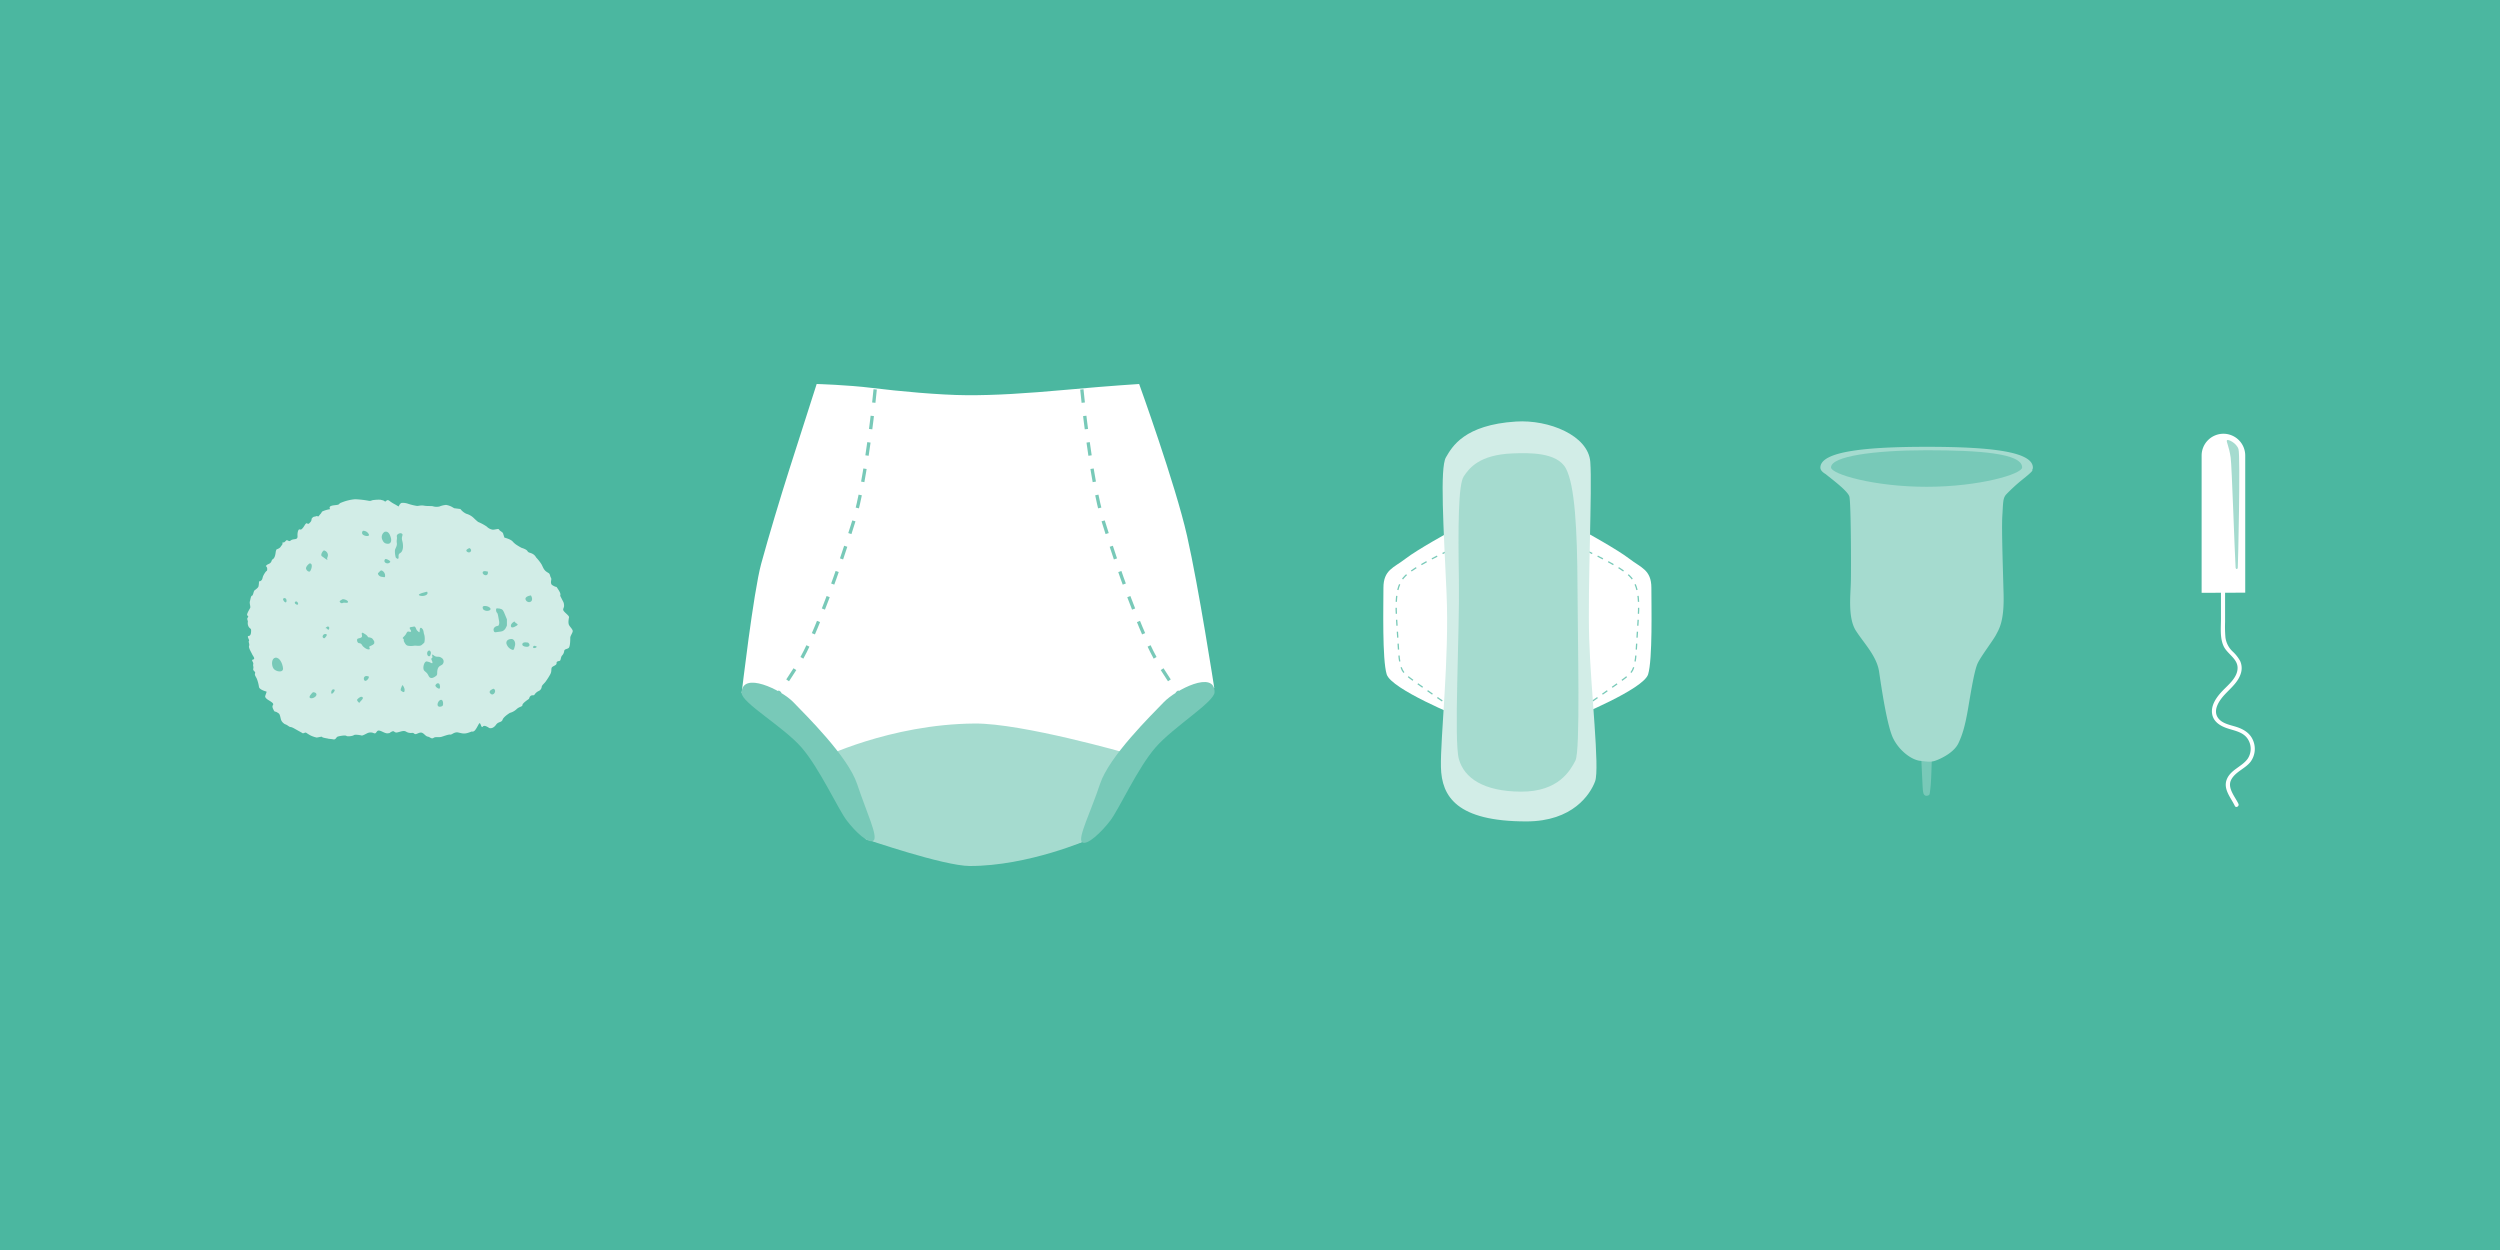 <svg id="images" xmlns="http://www.w3.org/2000/svg" viewBox="0 0 1200 600"><defs><style>.cls-1{fill:#4bb7a0;}.cls-2{fill:#fff;}.cls-3{fill:#a5dbcf;}.cls-4{fill:#d2ede7;}.cls-5{fill:#78c9b8;}.cls-6,.cls-7{fill:none;stroke:#78c9b8;stroke-miterlimit:10;}.cls-6{stroke-width:1.6px;stroke-dasharray:6.4;}.cls-7{stroke-width:0.63px;stroke-dasharray:2.87;}</style></defs><rect class="cls-1" x="-14.07" y="-23.85" width="1228.14" height="634.09"/><path class="cls-2" d="M1077.71,284.48V218.67a10.46,10.46,0,0,0-10.46-10.47h0a10.47,10.47,0,0,0-10.47,10.47v65.88Z"/><path class="cls-2" d="M1066.06,282.45l0,14.57c0,4.27-.56,9.14,1.27,13.12,1.7,3.69,6.64,5.95,6.71,10.33.08,4.71-4.4,8.14-7.32,11.23-2.69,2.83-5.52,6.69-4.92,10.82.53,3.73,3.6,5.76,6.89,6.93s7.15,1.67,9.54,4.35a8.59,8.59,0,0,1,.6,10.48c-2.8,3.81-8.2,5.21-10,9.89s2.06,8.8,3.88,12.65c.55,1.17,2.27.15,1.73-1-1.58-3.35-5.51-7.66-3.46-11.56s6.74-5.29,9.32-8.65a10.39,10.39,0,0,0,1.26-10c-1.33-3.43-4.15-5.31-7.5-6.5-3.06-1.07-7.16-1.57-9.26-4.32-2.92-3.83.48-8.63,3.16-11.5,2.93-3.13,6.51-6,7.72-10.32a8.24,8.24,0,0,0-.42-5.7,18,18,0,0,0-3.62-4.58,11.29,11.29,0,0,1-3.42-6.64,59.86,59.86,0,0,1-.18-7.46l0-16.11a1,1,0,0,0-2,0Z"/><path class="cls-3" d="M1074.14,272.48c-.1.91-1,.87-1.06-.12-.48-7.85-1.8-48.88-2.36-52.72-.8-5.58-2.19-7.58-1.8-8.3s4.63,1.26,5.55,4.25C1075.48,218.9,1074.26,271.27,1074.14,272.48Z"/><path class="cls-4" d="M164,241.19a22.24,22.24,0,0,1,6.48-1.56,48,48,0,0,1,6.73.78c1,.13,1.09-.36,2.35-.42a17.16,17.16,0,0,1,3.11-.11c.44.17,1.48.22,2,.77s.88-1.31,2.24-.25a16.67,16.67,0,0,0,2.73,1.72l1.7,1s.65-1.69,1.63-1.75a7.63,7.63,0,0,1,2.74.38,25.87,25.87,0,0,0,4.42,1.09c.87.06,1.75-.43,3.5-.11s3.65,0,4.53.39a6.49,6.49,0,0,0,2.78,0,11.49,11.49,0,0,1,3.17-.77,9.87,9.87,0,0,1,2.79.94l1.09.65,3,.38a7.55,7.55,0,0,0,2.84,2.29,8.44,8.44,0,0,1,3.61,2.08c1,1,2.07,1.85,2.07,1.85a22.08,22.08,0,0,1,4.16,2.24,5,5,0,0,0,2.56,1.42c1,.28,3.06-.71,3.34,0s1.69,1.1,1.91,1.86.65,2,.65,2,3,.71,4,1.91a9,9,0,0,0,2.19,1.81,22.15,22.15,0,0,0,2.07,1.2s2.3.65,2.79,1.53,1.15.65,2.4,1.31a4.05,4.05,0,0,1,1.75,1.75A20.66,20.66,0,0,1,260,271c.62,1.23,1,2.47,2.2,3.35s1.5.62,1.85,1.94.71,1.06.53,2.12-.22,2,.53,2.46c2.47,1.5,1.59.18,2.47,1.5s1.5,2.38,1.41,3.09-.26.17.62,1.94,1.05,1.76,1.14,3.17-1,1.76,0,2.91,2.56,2.18,2.38,2.9c0,0-.59,2.48,0,3.62s2,2.21,1.75,3.17-1.15,2.12-1.15,2.91,0,4.32-.79,4.94-1.94.44-2.12,1.41a3.61,3.61,0,0,1-1,2.2c-.62.62-.62,2.12-1,2.47s-1.76.09-1.67,1.24-2.12,1.32-2.38,2.29.09,1.58-.62,3a31.65,31.65,0,0,1-2.12,3.35c-.61,1-1.85,1.77-2,2.65a2.51,2.51,0,0,1-1.33,2,4.69,4.69,0,0,0-2.11,1.76c-.35.7-1.15,0-1.94.7s-.35,1.15-1.06,1.59c0,0-2.82,1.85-2.82,2.73s-1.5.71-2.82,2a7.49,7.49,0,0,1-3.17,1.76s-3,1.77-3.53,3.27-2,.79-3.17,2.46-2.56,1.77-3.09,1.59-2.38-1.76-3.26-.71-1-2.73-1.85-1.32-1.76,3.62-2.91,3.7.44-.35-1.85.45-3.17.44-5.11,0-3.09,1.14-3.88,1-2.73.61-4.14,1.05-2.91-.17-3.88.53-1.68-.44-2.82-.62-1.94-1.93-3.26-1.93-2.38,1.23-3.18.52-1.41-.17-1.94-.35a4.18,4.18,0,0,1-2-.62c-1.15-.7-2.47,0-4.15.36s-1.32-1.06-2.73-.36-.44.62-1.85.8-3-1.24-4.32-1.32-1.06,1.85-2.47,1.23a3.67,3.67,0,0,0-3,0c-.45.18-2.38,1.32-2.83,1.15s-3.17-.62-3.7-.18-3.08.79-3.61.35-3.35.09-4.14.35-.89,1.59-2.12,1.33-2.12-.18-2.82-.44c0,0-2.47-.36-2.56-.71s-1.94.27-2.64.27a13.63,13.63,0,0,1-2.91-1,21.19,21.19,0,0,1-2-1.24c-.7-.53-1.41.71-2.2-.09,0,0-2.62-1.44-3.17-1.76-2.74-1.59-1.86-.44-3.35-1.5s-1.33-.44-2.47-1.5-1.06-2-1.41-3.17-.36-1.15-1.5-1.85-1,.26-1.85-1.59.26-1.76,0-2.47-1.68-1.41-2.56-2-1.44-1.26-1.23-1.85c.79-2.3.88-1.94,0-2.21s-2.78-1-3-2a17.89,17.89,0,0,0-1-3.88c-.53-1.24-1.23-1.85-.88-2.74s-1.15-1.05-.88-2.2-.24-1.23,0-2.2-1.28-1.94-.06-2.21-.09-1.67-.49-2.55-1.8-3.09-1.45-4-.46-1.94-.06-2.38-1.26-2.29-.11-2.38,1.14-1.94,1.14-2.73-.44-.71-1.06-1.5a3.53,3.53,0,0,1-.49-2.56c0-.88-.65-1.25,0-2.12s-.77-.52-.26-1.84,1.22-2.3,1.4-2.82-.44-2.21-.18-3,.44-2.65,1-2.73.8-2.12,1.15-2.47,1.81-1.26,2-2.05a12,12,0,0,0,.22-2.36,1.7,1.7,0,0,0,1.35-.73c.45-.73.34-1.35.85-2.25a9.44,9.44,0,0,1,1.18-1.8c.28-.28.62-.22.56-1.23a1.59,1.59,0,0,0-.67-1.35,3.28,3.28,0,0,1,1.12-.9c2-.73,1.41-1.88,2.14-2.31,1.51-.9,1.35-3.48,1.68-4.27s0-.34,1.13-.9,1.07-1.12,1.63-1.63.11-1.69.67-1.35,1.45-1.27,1.86-1.07c1.8.9,1.12.23,2.42-.22s2.69.05,2.58-1.75.4-3.37,1-3.2.84.17,1.63-.79,1.35-2.53,2-2.08.9.06,1.58-.67.45-1.58.67-1.75.51-.78,1.29-.84.9-.45,1.47-.17.61-.34,1.29-1,.61-1.2,1.18-1.41a14.79,14.79,0,0,1,3.49-1c.22.12-.79-1,.45-1.52s3.42-.33,3.87-.89A2.55,2.55,0,0,1,164,241.19Z"/><path class="cls-5" d="M184.62,255.28c1.84-.53,2.59,1.41,3,2.87s0,2.92-1.49,2.86-2.1-.67-2.72-2.19A3,3,0,0,1,184.62,255.28Z"/><path class="cls-5" d="M174.28,254.77a3,3,0,0,1,2.75,1.69c.62,1-1.57,1.12-2.75.23A1.18,1.18,0,0,1,174.28,254.77Z"/><path class="cls-5" d="M196.32,303.18c-1-.24-1,.56-1.69,1.52s-1.74,1.46-1.12,1.85,0,.74.56,1.69.79,1.41,1.63,1.69a8.54,8.54,0,0,0,3.15,0c1-.11,2.64.39,3.54-.34a11.18,11.18,0,0,0,1.29-1.18,8.26,8.26,0,0,0,0-3.65c-.5-1.24-.16-2.14-1.12-3.1s-1.12.45-1.12,1.35-.57.23-1.19-.33-.69-2.2-1.64-1.92-2.45.06-1.81,1.13S197.72,303.52,196.32,303.18Z"/><path class="cls-5" d="M179.62,308.3c.39,1.07-1.74,1.63-2.25,2s.85,1.46-.5,1.41S174,310,174,310s-.51-1.26-1.52-1.26-1.35-1.69-.9-2.08,2.16-.33,2.18-1.26-.3-1.33,0-1.61,1,.34,1.69.73a3.7,3.7,0,0,1,1.25,1.35s1.58.12,2.08.73C180,308.13,179.62,308.3,179.62,308.3Z"/><path class="cls-5" d="M164.5,287.61c.84-.06,2.75.67,2.53,1.4s-1.75,0-2.53.43-1.63-.57-1.41-.92A5.41,5.41,0,0,1,164.5,287.61Z"/><path class="cls-5" d="M183.2,273.83a2.67,2.67,0,0,1,1.65,2.53c-.06,1-.26.68-1.65.51s-2.12-1.58-1.61-1.91S182.51,273.72,183.2,273.83Z"/><path class="cls-5" d="M185.24,268.32c.95.17,2.48,1.13,2,1.52a1.61,1.61,0,0,1-2,.39C184.06,269.79,184.56,268.2,185.24,268.32Z"/><path class="cls-5" d="M156.51,304.36c.88.27-.16,1.41-.61,1.86s-1.24-.28-1-.93A1.32,1.32,0,0,1,156.51,304.36Z"/><path class="cls-5" d="M157.53,300.73c.94.25.39,1.72,0,1.55s-.74-.91-1.18-.76S157,300.59,157.53,300.73Z"/><path class="cls-5" d="M173.72,334.5c1.51.47-1,2.25-1.13,2.75s-1.4-1.07-1.2-1.38S172.82,334.22,173.72,334.5Z"/><path class="cls-5" d="M193.32,328.87c1,1.58,1,2.2.81,3s-1.3-.06-1.69-.39.17-1.41.39-2S193.32,328.87,193.32,328.87Z"/><path class="cls-5" d="M204.92,317.52a7,7,0,0,1,1.29.34c.57.22,1.52.95,1.35,0s-.95-1.64-.22-2-.73-2.53.84-1.29,2.19.11,3.71,1.18a2,2,0,0,1,.62,3c-.45.73-2,.67-2.47,2.58s.22,2.37-.79,3.15-2.64,1.69-3.49,0-1-1.46-2.08-2.53S203.63,317.18,204.92,317.52Z"/><path class="cls-5" d="M205.76,312.29c.8-.33,1.19,1,1.07,1.29s-.17,1.69-1.07,1.41S204.7,312.74,205.76,312.29Z"/><path class="cls-5" d="M210.66,328.09c.65.3.84,2.71,0,2.48s-1.92-1.19-1.63-1.7S209.81,327.69,210.66,328.09Z"/><path class="cls-5" d="M238.54,292c2,.11,2.7.34,3.32,1.75s1.46,3.52,1.46,3.52v2.89s-.73,2.86-3,3-3,.9-3.37-.5,1.18-2.2,2-2.25.67-1.92.67-1.92l-.39-2.18s-.28-2-.68-2.2S237.77,292,238.54,292Z"/><path class="cls-5" d="M233.37,290.92c1.37.2,2.81,1.3,1.69,2a2.8,2.8,0,0,1-3.1-.39C231.74,292.05,231,290.59,233.37,290.92Z"/><path class="cls-5" d="M192.61,256c1.4.6-.17,1.27.45,3.52s.45,4.16-.23,5.23-1.63.62-1.51,2.48-1.13.61-1.35.39a11,11,0,0,1-.4-3.43c.06-.9,1.14-2,.91-3.54s.23-1.91,0-3.1S192,255.76,192.61,256Z"/><path class="cls-5" d="M148.76,270.42c1.76.15.5,3.47,0,3.86s-1.58-.28-1.86-1.23S148.31,270.39,148.76,270.42Z"/><path class="cls-5" d="M155.61,264.22a2.44,2.44,0,0,1,1.8,2.14c0,1.12-.65,1.46-.27,2.19s-1.58-.85-2.59-1.52S155.12,264.05,155.61,264.22Z"/><path class="cls-5" d="M141.67,288.9c.8-.8,1.74.79,1.35,1.24S140.94,289.63,141.67,288.9Z"/><path class="cls-5" d="M136,287.27c1.21-.77,1.86.84,1.41,1.69S135.37,287.66,136,287.27Z"/><path class="cls-5" d="M160.51,331c.61.29-.62,1.91-1.24,2S159,330.22,160.51,331Z"/><path class="cls-5" d="M150.22,332.26c1.68,0,2.25,1.2,1.07,2.2s-2.87.92-2.7,0S150.22,332.26,150.22,332.26Z"/><path class="cls-5" d="M176.87,324.66c.74.26-.79,2.47-1.69,2.13S174.28,323.76,176.87,324.66Z"/><path class="cls-5" d="M211.72,335.91c1-.06,1.18,2.13.79,2.75s-2.07.9-2.41,0S210.6,336,211.72,335.91Z"/><path class="cls-5" d="M245.51,306.72c1.36,0,2.08,1.83,1.63,3.36s-.39,2.27-1.63,1.65a4.2,4.2,0,0,1-2.19-2.2C242.7,308.41,243.1,306.78,245.51,306.72Z"/><path class="cls-5" d="M253.5,308.47c1.12.9.78,2-.62,2s-2.53-.61-2.08-1.57S253.5,308.47,253.5,308.47Z"/><path class="cls-5" d="M257.66,310.43c-.23.73-2.14,1-1.75,0S257.66,310.43,257.66,310.43Z"/><path class="cls-5" d="M246.92,298.29c.79,1.29,2.42,1.18,1,2.08s-2.71,1.24-2.7,0S246.92,298.29,246.92,298.29Z"/><path class="cls-5" d="M225.37,263.06c1.68,1,.28,2.81-1.12,1.83S225.37,263.06,225.37,263.06Z"/><path class="cls-5" d="M234.21,274.4c.28,2.7-2.57,1.72-2.55.45S234.21,274.4,234.21,274.4Z"/><path class="cls-5" d="M132.16,315.7c2-.3,3.45,2.67,3.69,5.06s-3.69,1.68-4.67,0S130.34,316,132.16,315.7Z"/><path class="cls-5" d="M236.86,330.57c1.85.71.13,3.83-1.4,2.41S236.86,330.57,236.86,330.57Z"/><path class="cls-5" d="M254.85,285.8c1.82,3.09-1.32,4.2-2.42,2.31S254.85,285.8,254.85,285.8Z"/><path class="cls-5" d="M205,284c1.11,1.68-2.12,2.53-3.66,1.82S205,284,205,284Z"/><path class="cls-2" d="M392,184.32s14.62.4,26.78,1.91,32.12,3.4,45.37,3.47,27.55-.78,48.64-2.69,34-2.69,34-2.69,17.36,48,23,72.91,13.07,73.06,13.07,73.06-6.58-1.9-18,8.49c-21.9,20-38.22,56.06-38.22,56.06l-4.1,8.1S496.41,412.61,480,413s-18.95,1.76-32.55-1.65-31.91-8.63-31.91-8.63L383,345.41l-27-12.77s5.65-48.4,9.36-62,9.27-32,13.52-45.35S392,184.32,392,184.32Z"/><path class="cls-3" d="M467.87,347.29c22.82-.16,73.42,14.39,73.42,14.39l-18.68,41.26s-28.93,12.74-57.06,12.74c-12.47,0-50-12.93-50-12.93l-21.88-38.54S427,347.58,467.87,347.29Z"/><path class="cls-5" d="M583,332.21c0-10.73-18.66-1.14-24.42,4.88S532.39,363,528,376.33s-10.93,26.1-8.58,27.93,9.36-4.91,13.55-10.41S546,368.74,554.63,358.8,583,336.92,583,332.21Z"/><path class="cls-6" d="M519.29,186.91s4.12,43.19,10.29,63.33,18.51,55.64,26.39,68.09,10.62,15.74,10.62,15.74"/><path class="cls-5" d="M356,332.64c0-10.73,19.09-1.57,24.85,4.45S407,363,411.42,376.33s10.22,25.3,7.87,27.13-8.65-4.11-12.84-9.61-13.08-25.11-21.71-35.05S356,337.35,356,332.64Z"/><path class="cls-6" d="M420.08,186.91S416,230.1,409.79,250.24s-18.51,55.64-26.39,68.09-10.62,15.74-10.62,15.74"/><path class="cls-2" d="M696.19,255.07s-15.91,8.74-21.53,13.1-10.61,5.31-10.61,14-.62,34.32,1.56,41.5,35.26,20.59,35.26,20.59Z"/><path class="cls-7" d="M700.26,262.1s-19.36,8.26-25.6,14.19-4.37,17.78-3.74,29.63.93,15.29,4.05,18.1,24.83,17.6,24.83,17.6"/><path class="cls-2" d="M760.52,255.07s15.91,8.74,21.53,13.1,10.61,5.31,10.61,14,.62,34.32-1.56,41.5-35.26,20.59-35.26,20.59Z"/><path class="cls-7" d="M756.45,262.1s19.36,8.26,25.6,14.19,4.37,17.78,3.74,29.63-.93,15.29-4,18.1-24.83,17.6-24.83,17.6"/><path class="cls-4" d="M727.7,202.34c15.68-1,34.66,6.63,35.64,19.36s-1.3,60-.53,84.93,5.13,62.21,2.84,68.41-10.69,19.24-33,19.24c-33.35,0-40.67-11.92-41-26s4.1-52.37,2.69-83.58-3.25-60.09-.3-65.16S702.78,203.92,727.7,202.34Z"/><path class="cls-3" d="M726.27,217.63c7.07-.25,21.12-.77,25.38,7.26s5.44,29.07,5.55,57,1.42,78.53-1,83.19-8,15-26.14,14.91-27.27-6.64-29.79-15.59.42-60.78,0-86-.31-45.79,2.31-49.71S710,218.21,726.27,217.63Z"/><path class="cls-5" d="M922.26,365s.55,12.14.65,13.25a11.75,11.75,0,0,0,.43,2.83c.22.34.65.92,1.25.9s1.45-.12,1.65-.91a59.68,59.68,0,0,0,.65-6.46c.17-2.64.36-9.61.36-9.61Z"/><path class="cls-3" d="M975.43,225.62a2.29,2.29,0,0,0,.35-1.15c0-8.14-22.85-10-51-10s-51,2-51,10c0,1.09.89,2.13,2.53,3.1,2.62,2.18,10.68,8.08,11.39,10.8.79,3,.86,34.64.71,41s-1.51,17.32,2.47,23.45,10,12.2,11.09,19.63,3.8,25.9,6.72,31.89,8.8,10.38,12.94,10.85,5.33.79,8.3-.42,8.19-3.95,10.13-8.06,3.22-8.38,4.67-16.91,3-18.09,4.55-21.42,7.48-11.08,8.84-13.72,3.93-6.31,3.6-19.39-1-31.45-.6-37.74.24-8.23,1.71-10.05a82.75,82.75,0,0,1,8.06-7.39c1.79-1.45,4.3-3.45,4.69-4.27C975.57,225.74,975.53,225.68,975.43,225.62Z"/><path class="cls-5" d="M970.63,224.36c0,3.18-20.54,9.3-45.87,9.3s-45.87-6.12-45.87-9.3c0-5.34,20.53-8.24,45.87-8.24S970.63,217.58,970.63,224.36Z"/></svg>